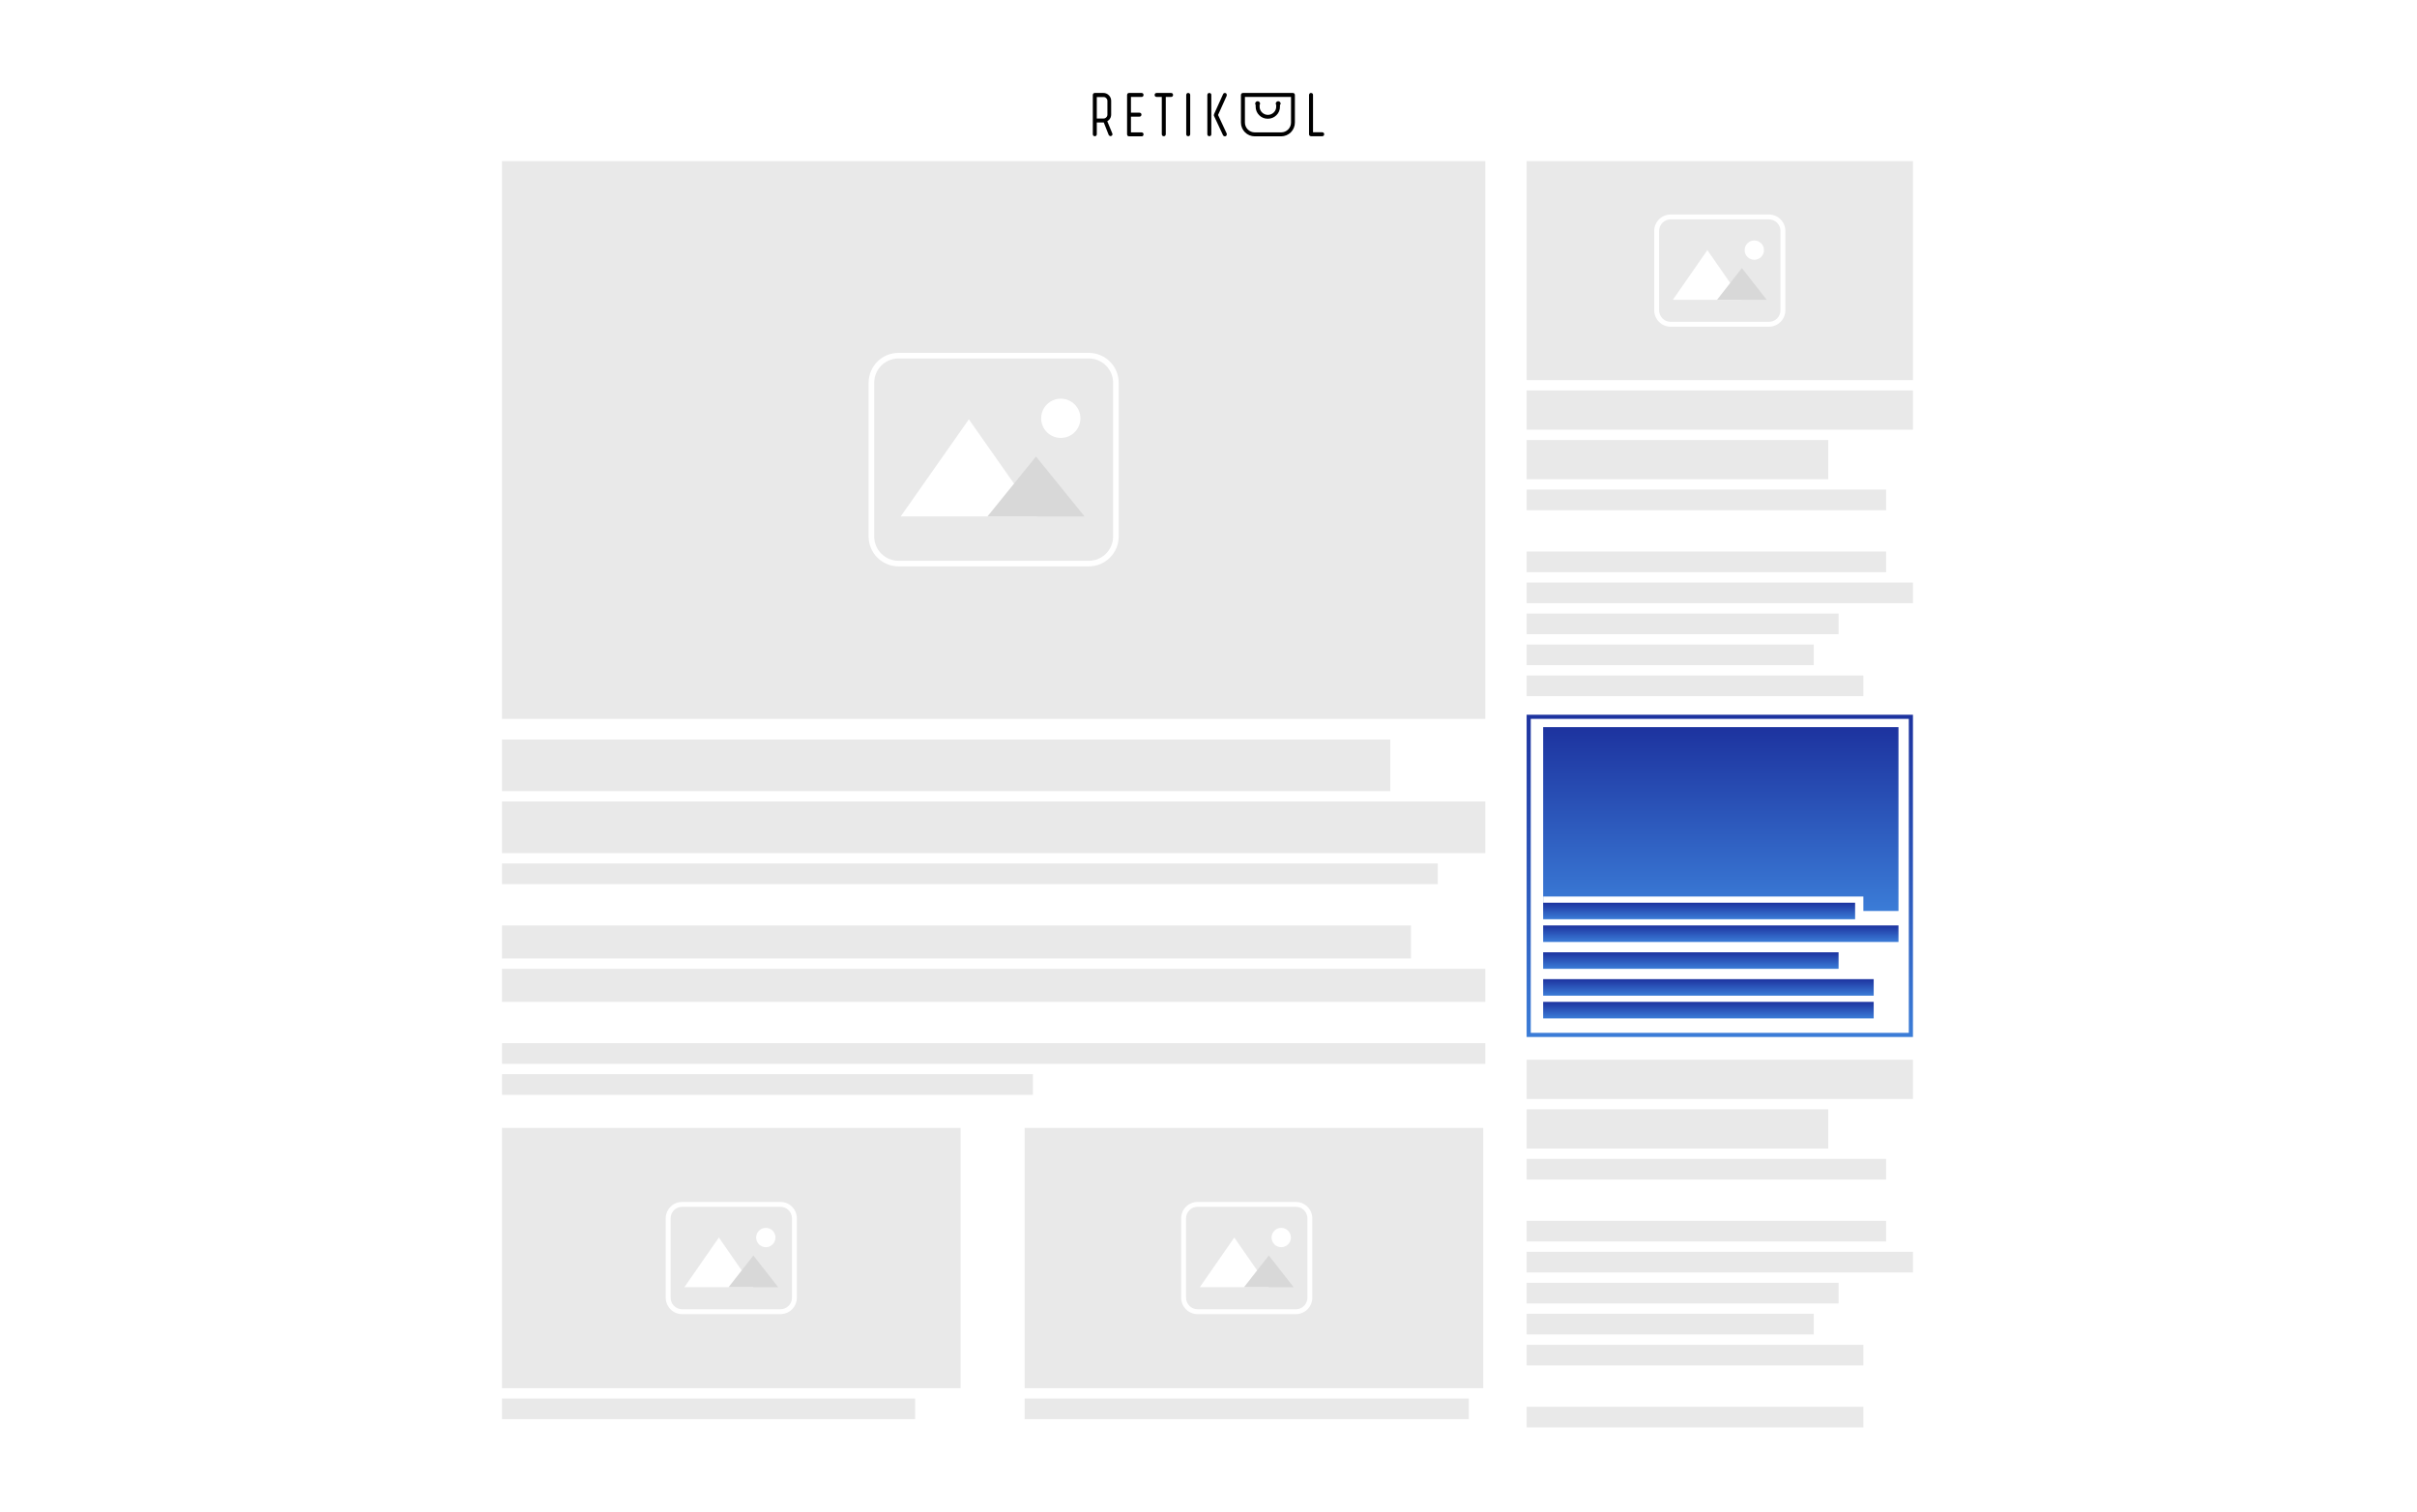 <svg xmlns="http://www.w3.org/2000/svg" width="1170" height="732" viewBox="0 0 1170 732" fill="none"><g filter="url(#filter0_d_1837_14299)"><path d="M1140 30H30V702H1140V30Z" fill="white"/></g><path d="M719 78H243V348H719V78Z" fill="#E9E9E9"/><path d="M926 78H739V184H926V78Z" fill="#E9E9E9"/><path d="M465 546H243V672H465V546Z" fill="#E9E9E9"/><path d="M718 546H496V672H718V546Z" fill="#E9E9E9"/><path d="M673 358H243V383H673V358Z" fill="#E9E9E9"/><path d="M926 189H739V208H926V189Z" fill="#E9E9E9"/><path d="M926 513H739V532H926V513Z" fill="#E9E9E9"/><path d="M885 213H739V232H885V213Z" fill="#E9E9E9"/><path d="M885 537H739V556H885V537Z" fill="#E9E9E9"/><path d="M719 388H243V413H719V388Z" fill="#E9E9E9"/><path d="M683 448H243V464H683V448Z" fill="#E9E9E9"/><path d="M719 469H243V485H719V469Z" fill="#E9E9E9"/><path d="M696 418H243V428H696V418Z" fill="#E9E9E9"/><path d="M913 237H739V247H913V237Z" fill="#E9E9E9"/><path d="M913 561H739V571H913V561Z" fill="#E9E9E9"/><path d="M913 267H739V277H913V267Z" fill="#E9E9E9"/><path d="M913 591H739V601H913V591Z" fill="#E9E9E9"/><path d="M878 312H739V322H878V312Z" fill="#E9E9E9"/><path d="M878 636H739V646H878V636Z" fill="#E9E9E9"/><path d="M443 677H243V687H443V677Z" fill="#E9E9E9"/><path d="M711 677H496V687H711V677Z" fill="#E9E9E9"/><path d="M926 282H739V292H926V282Z" fill="#E9E9E9"/><path d="M926 606H739V616H926V606Z" fill="#E9E9E9"/><path d="M890 297H739V307H890V297Z" fill="#E9E9E9"/><path d="M890 621H739V631H890V621Z" fill="#E9E9E9"/><path d="M902 327H739V337H902V327Z" fill="#E9E9E9"/><path d="M902 651H739V661H902V651Z" fill="#E9E9E9"/><path d="M902 681H739V691H902V681Z" fill="#E9E9E9"/><path d="M719 505H243V515H719V505Z" fill="#E9E9E9"/><path d="M500 520H243V530H500V520Z" fill="#E9E9E9"/><path d="M741 348V500H924V348H741ZM739 346H926V502H739V346Z" fill="url(#paint0_linear_1837_14299)"/><path d="M434.931 172.533C431.548 172.533 428.303 173.878 425.911 176.27C423.518 178.662 422.174 181.907 422.174 185.29V259.71C422.174 263.094 423.518 266.339 425.911 268.731C428.303 271.124 431.548 272.468 434.932 272.468H527.065C530.448 272.468 533.694 271.124 536.086 268.731C538.479 266.339 539.823 263.094 539.823 259.71V185.29C539.823 181.907 538.478 178.662 536.086 176.27C533.693 173.877 530.448 172.533 527.065 172.533H434.931ZM434.931 171.824H527.065C530.636 171.824 534.061 173.243 536.587 175.768C539.112 178.294 540.531 181.719 540.531 185.29V259.71C540.531 263.282 539.112 266.707 536.587 269.232C534.061 271.757 530.636 273.176 527.065 273.176H434.931C433.162 273.176 431.411 272.828 429.778 272.151C428.144 271.474 426.659 270.483 425.409 269.232C424.159 267.982 423.167 266.497 422.49 264.863C421.813 263.23 421.465 261.479 421.465 259.71V185.29C421.465 181.719 422.884 178.294 425.409 175.768C427.934 173.243 431.359 171.824 434.931 171.824Z" fill="white"/><path d="M434.931 170.824H527.065C530.901 170.824 534.581 172.348 537.294 175.061C540.007 177.774 541.531 181.454 541.531 185.29V259.71C541.531 263.547 540.007 267.226 537.294 269.939C534.581 272.652 530.901 274.176 527.065 274.176H434.931C433.031 274.176 431.15 273.802 429.395 273.075C427.64 272.348 426.045 271.283 424.702 269.939C423.359 268.596 422.293 267.001 421.566 265.246C420.839 263.491 420.465 261.61 420.465 259.71V185.29C420.465 181.454 421.989 177.774 424.702 175.061C427.415 172.348 431.094 170.824 434.931 170.824ZM527.065 271.467C530.183 271.467 533.174 270.228 535.379 268.023C537.584 265.818 538.823 262.828 538.823 259.709V185.29C538.823 182.172 537.584 179.182 535.379 176.977C533.174 174.772 530.183 173.533 527.065 173.533H434.931C431.813 173.533 428.822 174.772 426.618 176.977C424.413 179.182 423.174 182.172 423.174 185.29V259.71C423.174 262.828 424.413 265.819 426.618 268.023C428.822 270.228 431.813 271.467 434.931 271.467H527.065Z" fill="white"/><path d="M469 203L502 250H436L469 203Z" fill="white"/><path d="M501.5 221L525 250H478L501.5 221Z" fill="#D8D8D8"/><path d="M513.5 212C518.747 212 523 207.747 523 202.5C523 197.253 518.747 193 513.5 193C508.253 193 504 197.253 504 202.5C504 207.747 508.253 212 513.5 212Z" fill="white"/><path d="M808.717 105.202C806.97 105.202 805.294 105.896 804.059 107.131C802.824 108.367 802.13 110.042 802.13 111.789V150.21C802.13 151.957 802.824 153.632 804.059 154.868C805.294 156.103 806.97 156.797 808.717 156.797H856.287C858.034 156.797 859.709 156.103 860.944 154.868C862.18 153.632 862.874 151.957 862.874 150.21V111.789C862.874 110.924 862.703 110.067 862.372 109.268C862.041 108.469 861.556 107.743 860.944 107.131C860.332 106.519 859.606 106.034 858.807 105.703C858.007 105.372 857.151 105.202 856.286 105.202H808.717ZM808.717 104.836H856.287C858.131 104.836 859.899 105.568 861.203 106.872C862.507 108.176 863.24 109.945 863.24 111.789V150.21C863.24 151.123 863.06 152.027 862.71 152.871C862.361 153.714 861.849 154.481 861.203 155.126C860.558 155.772 859.791 156.284 858.947 156.634C858.104 156.983 857.2 157.163 856.287 157.163H808.717C807.804 157.163 806.899 156.983 806.056 156.634C805.212 156.284 804.446 155.772 803.8 155.126C803.155 154.481 802.642 153.714 802.293 152.871C801.944 152.027 801.764 151.123 801.764 150.21V111.789C801.764 109.945 802.496 108.176 803.8 106.872C805.104 105.568 806.873 104.836 808.717 104.836Z" fill="white"/><path d="M808.717 103.836H856.287C858.395 103.838 860.417 104.677 861.908 106.168C863.399 107.659 864.237 109.68 864.24 111.789V150.21C864.237 152.318 863.399 154.34 861.908 155.831C860.417 157.322 858.395 158.161 856.287 158.163H808.717C806.608 158.161 804.587 157.322 803.096 155.831C801.605 154.34 800.766 152.318 800.764 150.21V111.789C800.766 109.68 801.605 107.659 803.096 106.168C804.587 104.677 806.608 103.838 808.717 103.836ZM856.287 155.797C857.02 155.797 857.747 155.652 858.425 155.372C859.103 155.091 859.718 154.679 860.237 154.161C860.756 153.642 861.168 153.026 861.448 152.348C861.729 151.67 861.874 150.944 861.874 150.21V111.789C861.874 110.307 861.285 108.886 860.237 107.838C859.19 106.791 857.768 106.202 856.287 106.202H808.717C807.235 106.202 805.814 106.791 804.766 107.838C803.718 108.886 803.13 110.307 803.13 111.789V150.21C803.13 151.692 803.718 153.113 804.766 154.161C805.814 155.208 807.235 155.797 808.717 155.797H856.287Z" fill="white"/><path d="M826.486 121.08L843.191 145.135H809.781L826.486 121.08Z" fill="white"/><path d="M843.192 129.767L855.219 145.136H831.164L843.192 129.767Z" fill="#D8D8D8"/><path d="M849.206 125.756C851.789 125.756 853.883 123.662 853.883 121.079C853.883 118.496 851.789 116.402 849.206 116.402C846.623 116.402 844.529 118.496 844.529 121.079C844.529 123.662 846.623 125.756 849.206 125.756Z" fill="white"/><path d="M330.217 583.206C328.47 583.206 326.794 583.9 325.559 585.135C324.324 586.37 323.63 588.046 323.63 589.793V628.214C323.63 629.961 324.324 631.636 325.559 632.872C326.794 634.107 328.47 634.801 330.217 634.801H377.787C379.534 634.801 381.209 634.107 382.444 632.872C383.68 631.636 384.374 629.961 384.374 628.214V589.793C384.374 588.928 384.203 588.071 383.872 587.272C383.541 586.473 383.056 585.746 382.444 585.135C381.832 584.523 381.106 584.038 380.307 583.707C379.507 583.376 378.651 583.206 377.786 583.206H330.217ZM330.217 582.84H377.787C379.631 582.84 381.399 583.572 382.703 584.876C384.007 586.18 384.74 587.949 384.74 589.793V628.214C384.74 629.127 384.56 630.031 384.21 630.875C383.861 631.718 383.349 632.485 382.703 633.13C382.058 633.776 381.291 634.288 380.447 634.638C379.604 634.987 378.7 635.167 377.787 635.167H330.217C329.304 635.167 328.399 634.987 327.556 634.638C326.712 634.288 325.946 633.776 325.3 633.13C324.655 632.485 324.142 631.718 323.793 630.875C323.444 630.031 323.264 629.127 323.264 628.214V589.793C323.264 587.949 323.996 586.18 325.3 584.876C326.604 583.572 328.373 582.84 330.217 582.84Z" fill="white"/><path d="M330.217 581.84H377.787C379.895 581.842 381.917 582.681 383.408 584.172C384.899 585.663 385.737 587.684 385.74 589.793V628.214C385.737 630.322 384.899 632.344 383.408 633.835C381.917 635.326 379.895 636.164 377.787 636.167H330.217C328.108 636.164 326.087 635.326 324.596 633.835C323.105 632.344 322.266 630.322 322.264 628.214V589.793C322.266 587.684 323.105 585.663 324.596 584.172C326.087 582.681 328.108 581.842 330.217 581.84ZM377.787 633.801C378.52 633.801 379.247 633.656 379.925 633.376C380.603 633.095 381.218 632.683 381.737 632.164C382.256 631.646 382.668 631.03 382.948 630.352C383.229 629.674 383.374 628.948 383.374 628.214V589.793C383.374 588.311 382.785 586.89 381.737 585.842C380.69 584.794 379.268 584.206 377.787 584.206H330.217C328.735 584.206 327.314 584.794 326.266 585.842C325.218 586.89 324.63 588.311 324.63 589.793V628.214C324.63 629.696 325.218 631.117 326.266 632.164C327.314 633.212 328.735 633.801 330.217 633.801H377.787Z" fill="white"/><path d="M347.986 599.084L364.691 623.139H331.281L347.986 599.084Z" fill="white"/><path d="M364.692 607.771L376.719 623.14H352.664L364.692 607.771Z" fill="#D8D8D8"/><path d="M370.706 603.76C373.289 603.76 375.383 601.666 375.383 599.083C375.383 596.5 373.289 594.406 370.706 594.406C368.123 594.406 366.029 596.5 366.029 599.083C366.029 601.666 368.123 603.76 370.706 603.76Z" fill="white"/><path d="M579.717 583.206C577.97 583.206 576.294 583.9 575.059 585.135C573.824 586.37 573.13 588.046 573.13 589.793V628.214C573.13 629.961 573.824 631.636 575.059 632.872C576.294 634.107 577.97 634.801 579.717 634.801H627.287C629.034 634.801 630.709 634.107 631.944 632.872C633.18 631.636 633.874 629.961 633.874 628.214V589.793C633.874 588.928 633.703 588.071 633.372 587.272C633.041 586.473 632.556 585.746 631.944 585.135C631.332 584.523 630.606 584.038 629.807 583.707C629.007 583.376 628.151 583.206 627.286 583.206H579.717ZM579.717 582.84H627.287C629.131 582.84 630.899 583.572 632.203 584.876C633.507 586.18 634.24 587.949 634.24 589.793V628.214C634.24 629.127 634.06 630.031 633.71 630.875C633.361 631.718 632.849 632.485 632.203 633.13C631.558 633.776 630.791 634.288 629.947 634.638C629.104 634.987 628.2 635.167 627.287 635.167H579.717C578.804 635.167 577.899 634.987 577.056 634.638C576.212 634.288 575.446 633.776 574.8 633.13C574.155 632.485 573.642 631.718 573.293 630.875C572.944 630.031 572.764 629.127 572.764 628.214V589.793C572.764 587.949 573.496 586.18 574.8 584.876C576.104 583.572 577.873 582.84 579.717 582.84Z" fill="white"/><path d="M579.717 581.84H627.287C629.395 581.842 631.417 582.681 632.908 584.172C634.399 585.663 635.237 587.684 635.24 589.793V628.214C635.237 630.322 634.399 632.344 632.908 633.835C631.417 635.326 629.395 636.164 627.287 636.167H579.717C577.608 636.164 575.587 635.326 574.096 633.835C572.605 632.344 571.766 630.322 571.764 628.214V589.793C571.766 587.684 572.605 585.663 574.096 584.172C575.587 582.681 577.608 581.842 579.717 581.84ZM627.287 633.801C628.02 633.801 628.747 633.656 629.425 633.376C630.103 633.095 630.718 632.683 631.237 632.164C631.756 631.646 632.168 631.03 632.448 630.352C632.729 629.674 632.874 628.948 632.874 628.214V589.793C632.874 588.311 632.285 586.89 631.237 585.842C630.19 584.794 628.768 584.206 627.287 584.206H579.717C578.235 584.206 576.814 584.794 575.766 585.842C574.718 586.89 574.13 588.311 574.13 589.793V628.214C574.13 629.696 574.718 631.117 575.766 632.164C576.814 633.212 578.235 633.801 579.717 633.801H627.287Z" fill="white"/><path d="M597.486 599.084L614.191 623.139H580.781L597.486 599.084Z" fill="white"/><path d="M614.192 607.771L626.219 623.14H602.164L614.192 607.771Z" fill="#D8D8D8"/><path d="M620.206 603.76C622.789 603.76 624.883 601.666 624.883 599.083C624.883 596.5 622.789 594.406 620.206 594.406C617.623 594.406 615.529 596.5 615.529 599.083C615.529 601.666 617.623 603.76 620.206 603.76Z" fill="white"/><path d="M919 352H747V441H919V352Z" fill="url(#paint1_linear_1837_14299)"/><path d="M919 448H747V456H919V448Z" fill="url(#paint2_linear_1837_14299)"/><path d="M890 461H747V469H890V461Z" fill="url(#paint3_linear_1837_14299)"/><path d="M907 474H747V482H907V474Z" fill="url(#paint4_linear_1837_14299)"/><path d="M907 485H747V493H907V485Z" fill="url(#paint5_linear_1837_14299)"/><path d="M902 434H747V443H902V434Z" fill="white"/><path d="M898 437H747V445H898V437Z" fill="url(#paint6_linear_1837_14299)"/><g clip-path="url(#clip0_1837_14299)"><path d="M620.184 66H607.394C605.621 65.999 603.92 65.297 602.665 64.048C601.411 62.799 600.706 61.105 600.705 59.338V45.959C600.705 45.833 600.729 45.708 600.777 45.592C600.826 45.475 600.897 45.369 600.986 45.28C601.076 45.191 601.182 45.12 601.299 45.072C601.416 45.024 601.542 44.999 601.668 45H625.856C625.982 44.999 626.108 45.024 626.225 45.072C626.342 45.12 626.448 45.191 626.538 45.28C626.627 45.369 626.698 45.475 626.746 45.592C626.795 45.708 626.819 45.833 626.819 45.959V59.338C626.821 61.097 626.124 62.784 624.881 64.033C623.638 65.281 621.949 65.988 620.184 66ZM602.631 46.919V59.338C602.634 60.596 603.137 61.801 604.03 62.69C604.922 63.579 606.132 64.08 607.394 64.082H620.184C621.446 64.08 622.656 63.579 623.548 62.69C624.441 61.801 624.944 60.596 624.947 59.338V46.919H602.631Z" fill="black"/><path d="M529.963 45H534.084C534.583 44.991 535.079 45.086 535.539 45.279C536 45.472 536.415 45.758 536.759 46.119C537.117 46.464 537.402 46.879 537.595 47.337C537.788 47.795 537.886 48.287 537.882 48.784V55.451C537.891 55.949 537.796 56.443 537.602 56.901C537.409 57.36 537.121 57.774 536.759 58.116C536.533 58.34 536.282 58.537 536.01 58.703L538.419 64.566C538.479 64.701 538.516 64.845 538.526 64.993C538.54 65.085 538.521 65.179 538.473 65.259C538.388 65.493 538.215 65.684 537.991 65.792C537.855 65.853 537.711 65.889 537.563 65.899C537.47 65.913 537.375 65.894 537.295 65.846C537.055 65.748 536.85 65.581 536.706 65.366L534.298 59.284H530.926V64.988C530.919 65.242 530.824 65.487 530.659 65.681C530.469 65.854 530.221 65.949 529.963 65.947C529.708 65.939 529.462 65.846 529.268 65.681C529.102 65.487 529.008 65.242 529 64.988V45.959C529.008 45.705 529.102 45.461 529.268 45.267C529.462 45.102 529.708 45.008 529.963 45ZM530.926 46.919V57.37H534.137C534.385 57.379 534.632 57.337 534.862 57.245C535.093 57.153 535.302 57.014 535.475 56.837C535.66 56.667 535.808 56.461 535.909 56.232C536.011 56.003 536.064 55.755 536.064 55.504V48.838C536.064 48.587 536.011 48.339 535.909 48.11C535.808 47.88 535.66 47.675 535.475 47.505C535.302 47.328 535.093 47.189 534.862 47.097C534.632 47.005 534.385 46.962 534.137 46.972H530.926V46.919Z" fill="black"/><path d="M545.588 45.959C545.596 45.705 545.69 45.461 545.856 45.267C546.045 45.093 546.294 44.998 546.551 45H552.598C552.853 45.008 553.099 45.102 553.293 45.267C553.467 45.456 553.563 45.703 553.561 45.959C553.553 46.214 553.459 46.458 553.293 46.652C553.207 46.748 553.098 46.822 552.978 46.868C552.857 46.914 552.727 46.932 552.598 46.919H547.461V54.541H551.582C551.837 54.549 552.082 54.643 552.277 54.808C552.451 54.997 552.547 55.244 552.545 55.501C552.537 55.755 552.443 55.999 552.277 56.193C552.088 56.367 551.839 56.462 551.582 56.46H547.461V64.082H552.598C552.853 64.09 553.099 64.184 553.293 64.349C553.467 64.538 553.563 64.785 553.561 65.042C553.553 65.296 553.459 65.541 553.293 65.735C553.207 65.83 553.098 65.904 552.978 65.951C552.857 65.997 552.727 66.014 552.598 66.001H546.551C546.296 65.993 546.05 65.9 545.856 65.735C545.698 65.536 545.605 65.294 545.588 65.042V45.959Z" fill="black"/><path d="M559.877 46.919C559.622 46.911 559.377 46.817 559.182 46.652C559.008 46.463 558.912 46.216 558.914 45.959C558.922 45.705 559.016 45.461 559.182 45.267C559.377 45.102 559.622 45.008 559.877 45H566.887C567.143 45.008 567.388 45.102 567.583 45.267C567.757 45.456 567.852 45.703 567.851 45.959C567.843 46.214 567.748 46.458 567.583 46.652C567.393 46.825 567.145 46.921 566.887 46.919H564.318V64.988C564.311 65.242 564.216 65.487 564.051 65.681C563.861 65.854 563.613 65.949 563.355 65.947C563.1 65.939 562.854 65.845 562.66 65.681C562.486 65.492 562.39 65.244 562.392 64.988V46.919H559.877Z" fill="black"/><path d="M574.217 45.959C574.225 45.705 574.319 45.461 574.484 45.267C574.571 45.171 574.679 45.097 574.8 45.051C574.921 45.004 575.051 44.987 575.18 45C575.436 45.008 575.681 45.102 575.876 45.267C576.05 45.456 576.145 45.703 576.143 45.959V64.983C576.135 65.237 576.041 65.482 575.876 65.676C575.686 65.849 575.437 65.944 575.18 65.942C574.925 65.935 574.679 65.841 574.484 65.676C574.31 65.487 574.215 65.239 574.217 64.983V45.959Z" fill="black"/><path d="M584.439 45.959C584.447 45.705 584.542 45.461 584.707 45.267C584.897 45.093 585.145 44.998 585.403 45C585.658 45.008 585.903 45.102 586.098 45.267C586.194 45.353 586.269 45.461 586.315 45.581C586.362 45.702 586.379 45.831 586.366 45.959V64.983C586.358 65.238 586.264 65.482 586.098 65.676C585.909 65.849 585.66 65.944 585.403 65.942C585.147 65.935 584.902 65.841 584.707 65.676C584.533 65.487 584.438 65.239 584.439 64.983V45.959ZM592.252 45.267C592.442 45.093 592.691 44.998 592.948 45C593.068 44.999 593.186 45.022 593.297 45.068C593.407 45.114 593.507 45.181 593.59 45.267C593.764 45.456 593.86 45.703 593.858 45.959C593.854 46.142 593.817 46.322 593.751 46.492L589.627 55.66L593.747 64.509C593.834 64.672 593.871 64.858 593.855 65.042C593.847 65.296 593.752 65.541 593.587 65.735C593.503 65.82 593.403 65.888 593.293 65.933C593.183 65.979 593.064 66.002 592.944 66.001C592.689 65.993 592.444 65.9 592.249 65.735C592.162 65.66 592.089 65.569 592.034 65.468L587.699 56.191C587.613 56.046 587.576 55.878 587.592 55.711C587.602 55.546 587.638 55.384 587.699 55.23L592.034 45.636C592.145 45.426 592.198 45.373 592.252 45.267Z" fill="black"/><path d="M633.669 45.959C633.677 45.705 633.771 45.461 633.937 45.267C634.024 45.171 634.132 45.097 634.253 45.051C634.373 45.004 634.504 44.987 634.632 45C634.888 45.008 635.133 45.102 635.328 45.267C635.424 45.353 635.498 45.461 635.545 45.581C635.591 45.702 635.609 45.831 635.596 45.959V64.024H640.035C640.291 64.031 640.536 64.125 640.731 64.29C640.905 64.479 641.001 64.727 640.999 64.983C640.991 65.237 640.897 65.482 640.731 65.676C640.541 65.849 640.293 65.944 640.035 65.942H634.631C634.376 65.935 634.13 65.841 633.936 65.676C633.762 65.487 633.666 65.239 633.668 64.983L633.669 45.959Z" fill="black"/><path d="M619.918 50.172C619.918 49.86 619.793 49.562 619.572 49.341C619.351 49.121 619.051 48.997 618.739 48.997C618.426 48.997 618.126 49.121 617.905 49.341C617.684 49.562 617.56 49.86 617.56 50.172C617.557 50.403 617.632 50.629 617.774 50.812V51.611C617.786 52.138 617.687 52.661 617.484 53.148C617.281 53.635 616.979 54.073 616.595 54.437C616.223 54.808 615.781 55.102 615.294 55.303C614.808 55.504 614.286 55.608 613.759 55.608C613.233 55.608 612.711 55.504 612.224 55.303C611.738 55.102 611.296 54.808 610.923 54.437C610.54 54.073 610.238 53.635 610.034 53.148C609.831 52.661 609.733 52.138 609.745 51.611V50.809C609.882 50.624 609.959 50.402 609.967 50.172C609.967 49.86 609.843 49.562 609.622 49.341C609.401 49.121 609.101 48.997 608.788 48.997C608.476 48.997 608.176 49.121 607.955 49.341C607.734 49.562 607.609 49.86 607.609 50.172C607.606 50.403 607.682 50.629 607.824 50.812V51.611C607.815 52.383 607.962 53.149 608.256 53.863C608.55 54.577 608.985 55.225 609.536 55.768C610.077 56.322 610.727 56.76 611.445 57.053C612.163 57.346 612.933 57.489 613.709 57.473C614.484 57.483 615.253 57.336 615.97 57.043C616.687 56.751 617.338 56.317 617.883 55.768C618.439 55.229 618.878 54.582 619.173 53.867C619.467 53.152 619.611 52.384 619.595 51.611V50.809C619.697 50.737 619.78 50.642 619.836 50.531C619.892 50.419 619.92 50.296 619.918 50.172Z" fill="black"/></g><defs><filter id="filter0_d_1837_14299" x="0" y="0" width="1170" height="732" filterUnits="userSpaceOnUse" color-interpolation-filters="sRGB"></filter><linearGradient id="paint0_linear_1837_14299" x1="832.5" y1="346" x2="832.5" y2="502" gradientUnits="userSpaceOnUse"><stop stop-color="#1D339F"/><stop offset="1" stop-color="#3B7CD7"/></linearGradient><linearGradient id="paint1_linear_1837_14299" x1="833" y1="352" x2="833" y2="441" gradientUnits="userSpaceOnUse"><stop stop-color="#1D339F"/><stop offset="1" stop-color="#3B7CD7"/></linearGradient><linearGradient id="paint2_linear_1837_14299" x1="833" y1="448" x2="833" y2="456" gradientUnits="userSpaceOnUse"><stop stop-color="#1D339F"/><stop offset="1" stop-color="#3B7CD7"/></linearGradient><linearGradient id="paint3_linear_1837_14299" x1="818.5" y1="461" x2="818.5" y2="469" gradientUnits="userSpaceOnUse"><stop stop-color="#1D339F"/><stop offset="1" stop-color="#3B7CD7"/></linearGradient><linearGradient id="paint4_linear_1837_14299" x1="827" y1="474" x2="827" y2="482" gradientUnits="userSpaceOnUse"><stop stop-color="#1D339F"/><stop offset="1" stop-color="#3B7CD7"/></linearGradient><linearGradient id="paint5_linear_1837_14299" x1="827" y1="485" x2="827" y2="493" gradientUnits="userSpaceOnUse"><stop stop-color="#1D339F"/><stop offset="1" stop-color="#3B7CD7"/></linearGradient><linearGradient id="paint6_linear_1837_14299" x1="822.5" y1="437" x2="822.5" y2="445" gradientUnits="userSpaceOnUse"><stop stop-color="#1D339F"/><stop offset="1" stop-color="#3B7CD7"/></linearGradient><clipPath id="clip0_1837_14299"><rect width="112" height="21" fill="white" transform="translate(529 45)"/></clipPath></defs></svg>